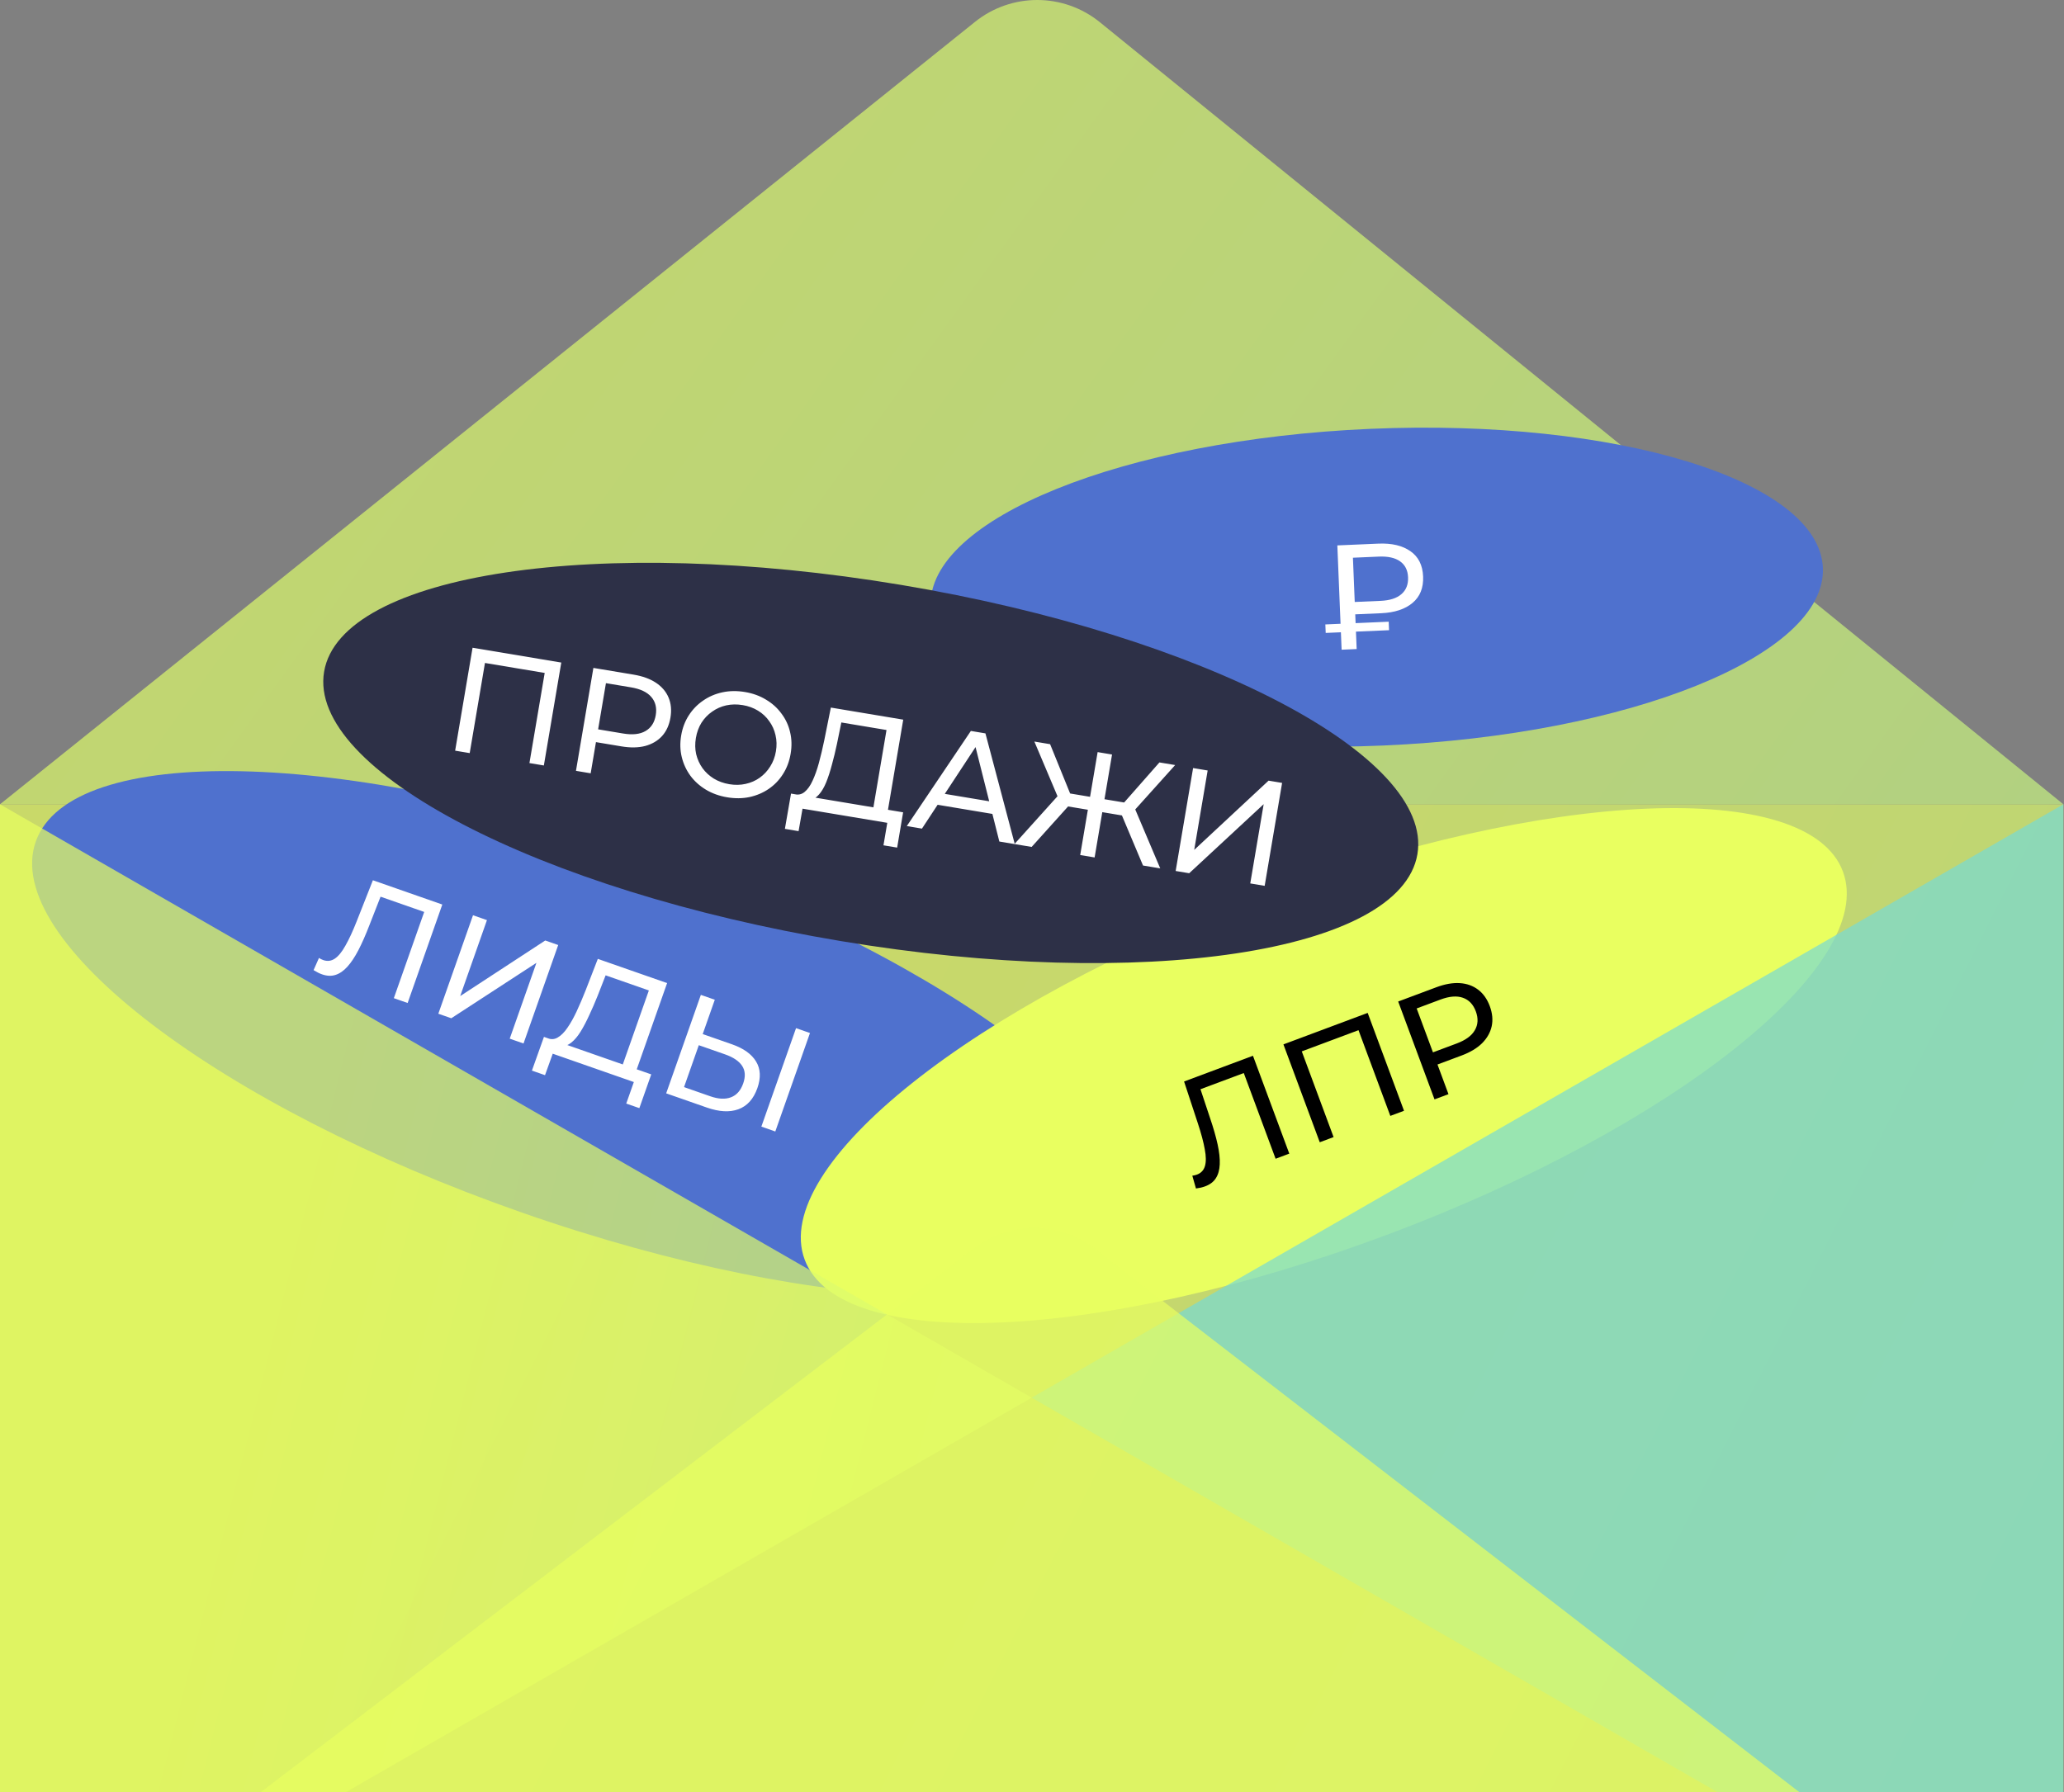 <?xml version="1.0" encoding="UTF-8"?> <svg xmlns="http://www.w3.org/2000/svg" viewBox="0 0 302.843 263" fill="none"><rect x="0" y="0" width="302.843" height="263" fill="#808080" stroke="none"/><path d="M302.752 118.034H0V292.208H302.752V118.034Z" fill="url(#paint0_linear_14524_123999)" fill-opacity="0.7"></path><path d="M143.055 3.212L0.001 118.034H302.752L161.384 3.263C156.049 -1.068 148.414 -1.09 143.055 3.212Z" fill="url(#paint1_linear_14524_123999)" fill-opacity="0.7"></path><path d="M76.674 177.985C121.231 193.56 161.494 194.421 166.603 179.909C171.712 165.396 139.733 141.005 95.176 125.431C50.619 109.856 10.357 108.995 5.248 123.508C0.138 138.02 32.117 162.411 76.674 177.985Z" fill="#4F71CE"></path><path d="M47.253 142.992C47.047 142.92 46.845 142.834 46.648 142.734C46.451 142.635 46.238 142.514 46.01 142.372L46.801 140.585C47.002 140.717 47.213 140.822 47.433 140.899C48.039 141.111 48.606 141.038 49.134 140.682C49.662 140.325 50.18 139.687 50.689 138.768C51.212 137.854 51.763 136.663 52.341 135.195L54.713 129.185L64.898 132.745L59.811 147.196L57.786 146.489L62.43 133.297L62.737 134.007L55.403 131.443L56.053 131.045L54.202 135.776C53.657 137.193 53.12 138.412 52.59 139.432C52.061 140.453 51.518 141.268 50.963 141.878C50.409 142.488 49.827 142.887 49.219 143.076C48.625 143.27 47.969 143.242 47.253 142.992ZM64.315 148.771L69.403 134.32L71.448 135.035L67.524 146.182L80.001 138.024L81.902 138.689L76.814 153.14L74.79 152.432L78.707 141.305L66.216 149.435L64.315 148.771ZM91.09 157.04L95.204 145.356L88.861 143.138L87.69 146.137C87.29 147.141 86.876 148.094 86.451 148.996C86.038 149.904 85.617 150.706 85.185 151.405C84.758 152.091 84.309 152.621 83.836 152.998C83.377 153.378 82.901 153.544 82.408 153.495L80.307 152.344C80.83 152.573 81.334 152.548 81.818 152.269C82.322 151.981 82.798 151.507 83.248 150.845C83.716 150.174 84.171 149.367 84.611 148.423C85.056 147.465 85.499 146.43 85.937 145.316L87.716 140.722L97.881 144.274L93.136 157.755L91.09 157.04ZM78.047 157.118L79.811 152.171L95.554 157.673L93.81 162.627L91.888 161.956L93.001 158.797L81.101 154.638L79.968 157.789L78.047 157.118ZM107.403 153.259C109.112 153.857 110.29 154.702 110.942 155.795C111.598 156.874 111.66 158.171 111.128 159.686C110.565 161.282 109.636 162.317 108.34 162.791C107.062 163.257 105.521 163.174 103.718 162.544L97.746 160.456L102.834 146.005L104.879 146.72L103.106 151.757L107.403 153.259ZM104.209 160.884C105.407 161.302 106.418 161.354 107.24 161.039C108.076 160.729 108.678 160.05 109.047 159.004C109.405 157.986 109.352 157.125 108.889 156.422C108.425 155.719 107.587 155.155 106.375 154.732L102.532 153.389L100.366 159.541L104.209 160.884ZM111.712 165.338L116.8 150.888L118.845 151.602L113.757 166.053L111.712 165.338Z" fill="white"></path><path d="M202.961 109.41C239.112 107.846 267.991 96.176 267.466 83.343C266.94 70.509 237.206 61.373 201.055 62.936C164.903 64.499 136.024 76.17 136.55 89.003C137.076 101.837 166.809 110.973 202.961 109.41Z" fill="#4F71CE"></path><path d="M196.851 95.349L196.223 80.042L202.235 79.782C204.203 79.697 205.774 80.067 206.947 80.893C208.119 81.704 208.739 82.94 208.808 84.602C208.876 86.264 208.359 87.557 207.258 88.48C206.157 89.404 204.623 89.909 202.655 89.994L197.866 90.201L198.808 89.131L199.059 95.254L196.851 95.349ZM198.817 89.35L197.792 88.387L202.58 88.18C203.922 88.121 204.937 87.793 205.629 87.193C206.319 86.594 206.643 85.769 206.6 84.72C206.558 83.684 206.168 82.905 205.431 82.382C204.694 81.859 203.655 81.627 202.314 81.685L197.526 81.892L198.465 80.756L198.817 89.35ZM194.515 92.887L194.464 91.641L203.757 91.239L203.809 92.486L194.515 92.887Z" fill="white"></path><path d="M203.459 181.231C245.528 165.51 275.503 141.64 270.409 127.916C265.314 114.191 227.082 115.81 185.012 131.53C142.943 147.251 112.968 171.121 118.062 184.846C123.156 198.57 161.389 196.952 203.459 181.231Z" fill="#E9FF60"></path><path d="M176.831 174.103C176.626 174.179 176.416 174.242 176.201 174.292C175.986 174.341 175.745 174.385 175.479 174.421L174.944 172.542C175.183 172.514 175.412 172.46 175.631 172.378C176.232 172.154 176.621 171.735 176.799 171.124C176.977 170.513 176.968 169.691 176.771 168.658C176.588 167.621 176.25 166.353 175.757 164.855L173.735 158.718L183.843 154.941L189.173 169.303L187.164 170.055L182.298 156.943L182.988 157.293L175.71 160.013L175.955 159.291L177.558 164.112C178.045 165.55 178.411 166.83 178.657 167.953C178.903 169.076 179.008 170.05 178.97 170.874C178.934 171.697 178.742 172.377 178.396 172.911C178.063 173.44 177.541 173.837 176.831 174.103ZM193.643 167.634L188.313 153.271L200.674 148.651L206.006 163.014L203.997 163.765L199.13 150.653L199.82 151.003L190.492 154.489L190.807 153.764L195.673 166.875L193.643 167.634ZM210.48 161.342L205.15 146.979L210.746 144.887C212.004 144.418 213.15 144.215 214.186 144.28C215.221 144.345 216.118 144.664 216.875 145.237C217.633 145.811 218.205 146.617 218.59 147.657C218.976 148.696 219.07 149.682 218.87 150.613C218.666 151.531 218.197 152.36 217.461 153.102C216.719 153.831 215.72 154.43 214.462 154.9L209.993 156.57L210.559 155.261L212.53 160.576L210.48 161.342ZM210.634 155.466L209.331 154.785L213.738 153.138C215.051 152.647 215.938 151.997 216.399 151.186C216.874 150.37 216.922 149.449 216.541 148.423C216.16 147.397 215.524 146.731 214.632 146.425C213.755 146.116 212.659 146.205 211.347 146.695L206.94 148.342L207.482 146.972L210.634 155.466Z" fill="black"></path><path d="M123.338 138.104C167.635 145.502 205.526 139.798 207.97 125.365C210.414 110.93 176.484 93.232 132.187 85.834C87.89 78.437 49.999 84.14 47.555 98.574C45.111 113.008 79.041 130.706 123.338 138.104Z" fill="#2D3047"></path><path d="M66.781 110.166L69.338 95.061L82.355 97.235L79.798 112.339L77.682 111.986L80.016 98.198L80.439 98.845L70.618 97.205L71.252 96.734L68.918 110.523L66.781 110.166ZM84.509 113.126L87.066 98.022L92.96 99.006C94.284 99.227 95.379 99.624 96.243 100.197C97.108 100.771 97.726 101.495 98.095 102.37C98.465 103.246 98.557 104.231 98.372 105.324C98.187 106.417 97.776 107.318 97.138 108.024C96.503 108.718 95.681 109.201 94.673 109.476C93.666 109.738 92.501 109.757 91.177 109.536L86.471 108.75L87.614 107.899L86.668 113.488L84.509 113.126ZM87.578 108.115L86.789 106.873L91.431 107.648C92.812 107.878 93.905 107.758 94.71 107.286C95.53 106.816 96.031 106.042 96.214 104.963C96.396 103.884 96.177 102.99 95.558 102.28C94.953 101.573 93.958 101.103 92.577 100.872L87.936 100.097L89.09 99.181L87.578 108.115ZM106.691 117.008C105.539 116.816 104.499 116.443 103.573 115.889C102.66 115.337 101.902 114.656 101.299 113.845C100.699 113.02 100.276 112.106 100.032 111.104C99.787 110.102 99.758 109.047 99.946 107.939C100.134 106.831 100.508 105.843 101.069 104.976C101.63 104.108 102.33 103.388 103.166 102.818C104.005 102.234 104.946 101.829 105.991 101.604C107.035 101.378 108.14 101.364 109.306 101.558C110.458 101.75 111.482 102.122 112.381 102.671C113.295 103.209 114.053 103.89 114.654 104.715C115.271 105.528 115.695 106.434 115.924 107.434C116.17 108.436 116.197 109.499 116.007 110.621C115.817 111.743 115.441 112.738 114.88 113.606C114.333 114.476 113.633 115.202 112.779 115.785C111.943 116.355 111.003 116.752 109.959 116.977C108.931 117.191 107.841 117.201 106.691 117.008ZM107.015 115.088C107.851 115.227 108.645 115.212 109.398 115.042C110.167 114.875 110.853 114.576 111.459 114.144C112.082 113.701 112.597 113.15 113.004 112.494C113.426 111.839 113.707 111.095 113.848 110.26C113.989 109.426 113.968 108.631 113.786 107.876C113.617 107.123 113.311 106.443 112.866 105.836C112.437 105.218 111.889 104.704 111.217 104.296C110.561 103.891 109.816 103.618 108.981 103.479C108.131 103.337 107.323 103.35 106.555 103.518C105.801 103.687 105.113 103.994 104.49 104.437C103.87 104.866 103.349 105.408 102.927 106.063C102.52 106.719 102.246 107.464 102.105 108.299C101.963 109.133 101.977 109.928 102.146 110.68C102.329 111.436 102.642 112.124 103.084 112.745C103.528 113.352 104.079 113.858 104.735 114.264C105.407 114.671 106.166 114.947 107.015 115.088ZM128.005 119.348L130.074 107.134L123.446 106.027L122.801 109.182C122.578 110.239 122.333 111.249 122.067 112.21C121.814 113.174 121.535 114.037 121.229 114.799C120.924 115.547 120.571 116.147 120.169 116.597C119.782 117.051 119.341 117.295 118.847 117.33L116.581 116.552C117.136 116.689 117.627 116.579 118.058 116.222C118.505 115.853 118.894 115.304 119.225 114.576C119.572 113.835 119.882 112.962 120.156 111.957C120.432 110.939 120.692 109.843 120.935 108.67L121.907 103.841L132.528 105.614L130.143 119.705L128.005 119.348ZM115.165 121.641L116.063 116.466L132.512 119.213L131.636 124.392L129.628 124.057L130.187 120.756L117.753 118.678L117.173 121.977L115.165 121.641ZM133.052 121.233L142.452 107.271L144.589 107.629L148.896 123.88L146.63 123.501L142.873 108.584L143.737 108.728L135.275 121.605L133.052 121.233ZM136.606 117.944L137.48 116.315L145.985 117.735L146.319 119.566L136.606 117.944ZM167.711 127.022L164.244 118.788L166.24 118.011L170.237 127.443L167.711 127.022ZM161.087 119.081L161.408 117.183L165.834 117.921L165.512 119.821L161.087 119.081ZM166.165 119.242L164.209 118.604L170.118 111.892L172.428 112.277L166.165 119.242ZM151.37 124.293L148.845 123.871L155.706 116.252L157.359 117.638L151.37 124.293ZM160.609 125.836L158.494 125.483L161.051 110.377L163.166 110.731L160.609 125.836ZM160.267 118.944L155.82 118.202L156.141 116.303L160.588 117.046L160.267 118.944ZM155.415 117.446L151.769 108.828L154.079 109.214L157.431 117.473L155.415 117.446ZM172.501 127.822L175.058 112.717L177.195 113.074L175.223 124.726L186.132 114.566L188.118 114.897L185.561 130.003L183.445 129.649L185.414 118.019L174.487 128.154L172.501 127.822Z" fill="white"></path><path d="M151.376 205.121L0 118.034V292.208L151.376 205.121Z" fill="url(#paint2_linear_14524_123999)" fill-opacity="0.7"></path><path d="M151.377 205.121L302.752 118.034V292.208L151.377 205.121Z" fill="url(#paint3_linear_14524_123999)" fill-opacity="0.7"></path><path d="M142.879 183.188L0 292.208H301.84L160.644 183.237C155.416 179.202 148.129 179.182 142.879 183.188Z" fill="url(#paint4_linear_14524_123999)" fill-opacity="0.7"></path><defs><linearGradient id="paint0_linear_14524_123999" x1="-56.304" y1="466.147" x2="1188.04" y2="1094.89" gradientUnits="userSpaceOnUse"><stop stop-color="#E9FF60"></stop><stop offset="1" stop-color="#78DAD4"></stop></linearGradient><linearGradient id="paint1_linear_14524_123999" x1="-56.3" y1="-16.431" x2="972.236" y2="724.329" gradientUnits="userSpaceOnUse"><stop stop-color="#E9FF60"></stop><stop offset="1" stop-color="#78DAD4"></stop></linearGradient><linearGradient id="paint2_linear_14524_123999" x1="-28.152" y1="466.147" x2="706.009" y2="651.626" gradientUnits="userSpaceOnUse"><stop stop-color="#E9FF60"></stop><stop offset="1" stop-color="#78DAD4"></stop></linearGradient><linearGradient id="paint3_linear_14524_123999" x1="1223.79" y1="466.147" x2="489.632" y2="651.626" gradientUnits="userSpaceOnUse"><stop stop-color="#E9FF60"></stop><stop offset="1" stop-color="#78DAD4"></stop></linearGradient><linearGradient id="paint4_linear_14524_123999" x1="-56.135" y1="696.631" x2="933.285" y2="1446.24" gradientUnits="userSpaceOnUse"><stop stop-color="#E9FF60"></stop><stop offset="1" stop-color="#78DAD4"></stop></linearGradient></defs></svg> 